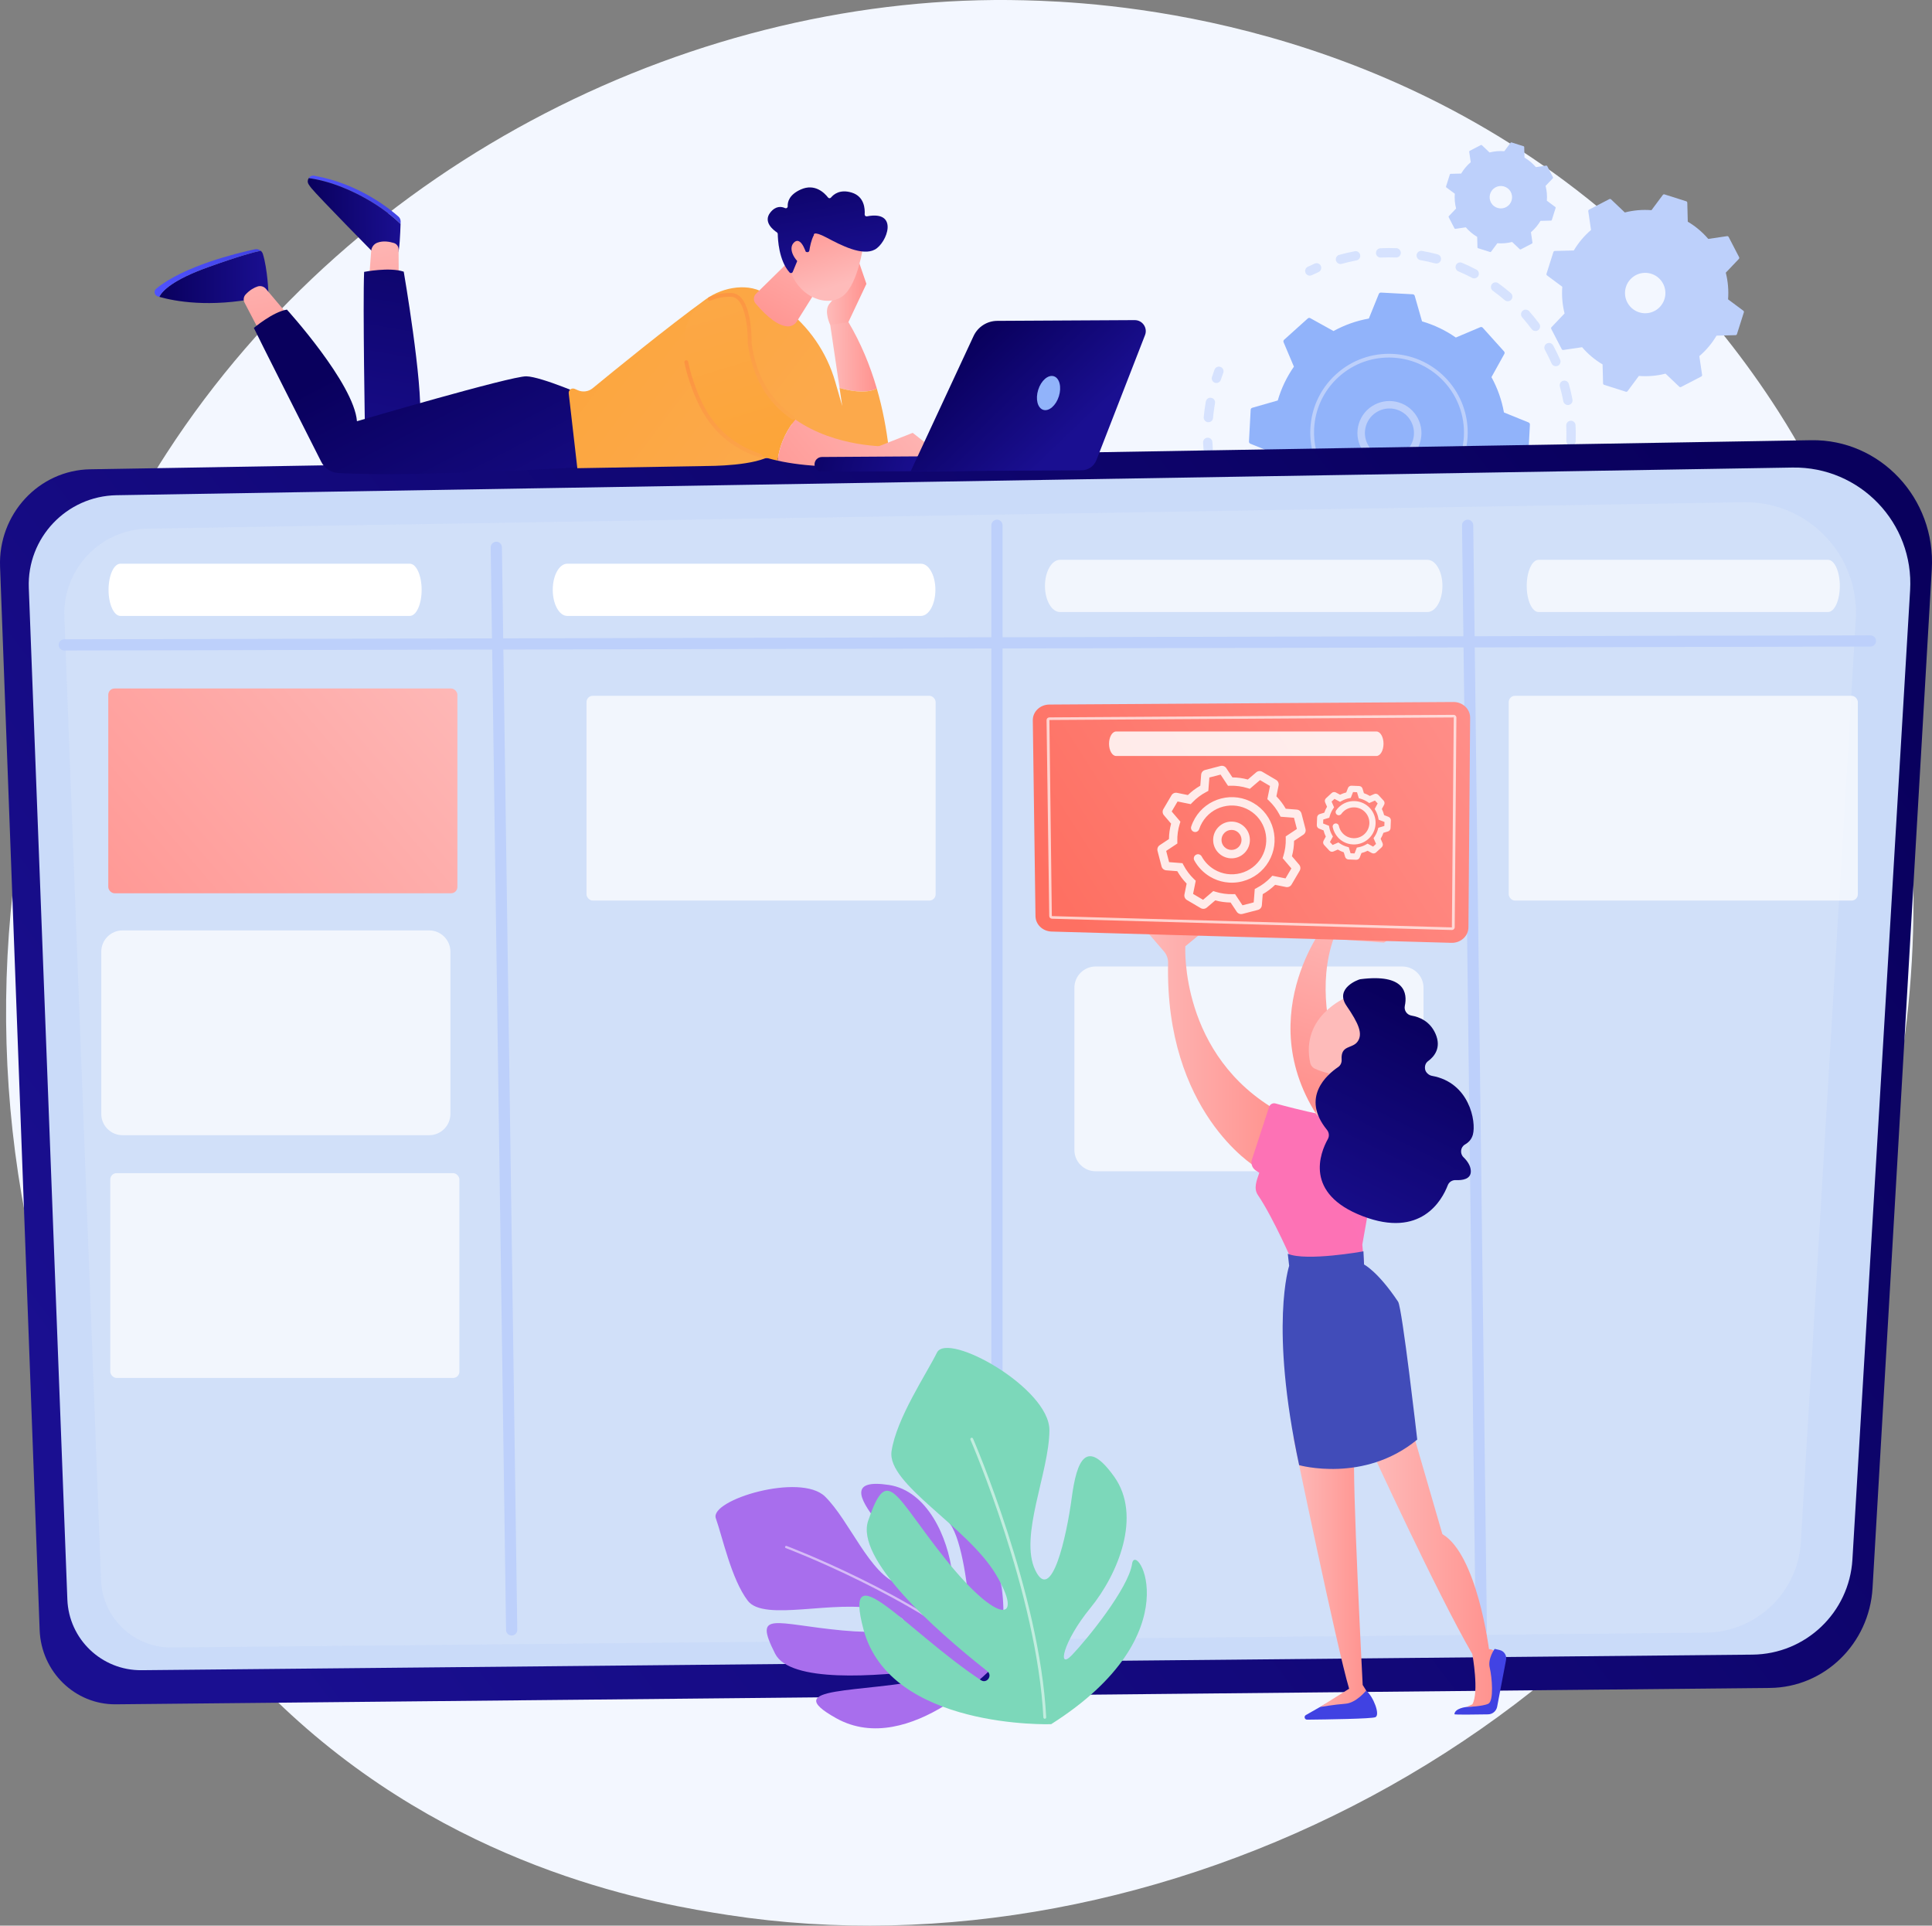 <?xml version="1.0" encoding="UTF-8"?><svg id="Layer_2" xmlns="http://www.w3.org/2000/svg" xmlns:xlink="http://www.w3.org/1999/xlink" viewBox="0 0 923.02 919.89"><rect x="0" y="0" width="923.02" height="919.89" fill="#808080" stroke="none"/><defs><style>.cls-1,.cls-2{opacity:.85;}.cls-3{fill:url(#linear-gradient-2);}.cls-4,.cls-5,.cls-6,.cls-7,.cls-2{fill:#fff;}.cls-8{fill:url(#linear-gradient-17);}.cls-9{fill:url(#linear-gradient-15);}.cls-10{fill:url(#linear-gradient-18);}.cls-11{fill:url(#linear-gradient-28);}.cls-12{fill:#414cb9;}.cls-13{fill:url(#linear-gradient-14);}.cls-14{fill:url(#linear-gradient-20);}.cls-15{fill:url(#linear-gradient-6);}.cls-16{fill:#f3f7ff;}.cls-17{fill:url(#linear-gradient-35);}.cls-18{fill:url(#linear-gradient-32);}.cls-19{fill:url(#linear-gradient-11);}.cls-20{fill:url(#linear-gradient-10);}.cls-21{fill:#91b3fa;}.cls-22{fill:url(#linear-gradient-16);}.cls-23{opacity:.3;}.cls-24{fill:url(#linear-gradient-31);}.cls-25{fill:#a86eed;}.cls-26{fill:#7cd8ba;}.cls-5{opacity:.72;}.cls-27{fill:url(#linear-gradient-21);}.cls-6{opacity:.68;}.cls-28{fill:url(#linear-gradient-25);}.cls-29{fill:url(#linear-gradient-5);}.cls-7{opacity:.53;}.cls-30{fill:url(#linear-gradient-34);}.cls-31{fill:url(#linear-gradient-7);}.cls-32{fill:url(#linear-gradient-24);}.cls-33{fill:url(#linear-gradient-9);}.cls-34{fill:url(#linear-gradient-22);}.cls-35{fill:url(#linear-gradient-3);}.cls-36{fill:url(#linear-gradient);}.cls-37{fill:url(#linear-gradient-27);}.cls-38{fill:url(#linear-gradient-33);}.cls-39{fill:url(#linear-gradient-29);}.cls-40{fill:url(#linear-gradient-30);}.cls-41{fill:#bdd0fb;}.cls-42{fill:url(#linear-gradient-23);}.cls-43{fill:url(#linear-gradient-19);}.cls-44{fill:url(#linear-gradient-4);}.cls-45{fill:#f4f4f4;opacity:.16;}.cls-46{fill:url(#linear-gradient-8);}.cls-47{fill:#cadbf9;}.cls-48{fill:url(#linear-gradient-12);}.cls-49{fill:url(#linear-gradient-13);}.cls-50{fill:url(#linear-gradient-26);}</style><linearGradient id="linear-gradient" x1="826.51" y1="225.09" x2="99.17" y2="778.89" gradientUnits="userSpaceOnUse"><stop offset="0" stop-color="#09005d"/><stop offset="1" stop-color="#1a0f91"/></linearGradient><linearGradient id="linear-gradient-2" x1="222.93" y1="302.55" x2="30.17" y2="467.77" gradientUnits="userSpaceOnUse"><stop offset="0" stop-color="#febbba"/><stop offset="1" stop-color="#ff928e"/></linearGradient><linearGradient id="linear-gradient-3" x1="-1270.2" y1="435.72" x2="-1298.74" y2="523.18" gradientTransform="translate(1930.61)" xlink:href="#linear-gradient-2"/><linearGradient id="linear-gradient-4" x1="-1276.24" y1="746.53" x2="-1216.12" y2="746.53" gradientTransform="translate(1930.61)" xlink:href="#linear-gradient-2"/><linearGradient id="linear-gradient-5" x1="-1193.6" y1="612.07" x2="-1223.38" y2="805.62" gradientTransform="translate(1930.61)" gradientUnits="userSpaceOnUse"><stop offset="0" stop-color="#4f52ff"/><stop offset="1" stop-color="#4042e2"/></linearGradient><linearGradient id="linear-gradient-6" x1="-1256.6" y1="602.38" x2="-1286.38" y2="795.92" xlink:href="#linear-gradient-5"/><linearGradient id="linear-gradient-7" x1="-1312.73" y1="751" x2="-1277.91" y2="751" gradientTransform="translate(1930.61)" xlink:href="#linear-gradient-2"/><linearGradient id="linear-gradient-8" x1="-1387.73" y1="489.78" x2="-1319.57" y2="489.78" gradientTransform="translate(1930.61)" xlink:href="#linear-gradient-2"/><linearGradient id="linear-gradient-9" x1="758.5" y1="517.15" x2="630.12" y2="565.5" gradientUnits="userSpaceOnUse"><stop offset="0" stop-color="#fe6dbd"/><stop offset="1" stop-color="#fd72b5"/></linearGradient><linearGradient id="linear-gradient-10" x1="-1302.17" y1="523.25" x2="-1280.87" y2="523.25" gradientTransform="translate(1930.61)" xlink:href="#linear-gradient-2"/><linearGradient id="linear-gradient-11" x1="-1268.31" y1="495.71" x2="-1113.23" y2="506.26" gradientTransform="translate(1930.61)" xlink:href="#linear-gradient-2"/><linearGradient id="linear-gradient-12" x1="-1242.82" y1="486.36" x2="-1297.41" y2="595.54" gradientTransform="translate(1930.61)" xlink:href="#linear-gradient"/><linearGradient id="linear-gradient-13" x1="718.71" y1="316.22" x2="516.41" y2="445.16" gradientUnits="userSpaceOnUse"><stop offset="0" stop-color="#ff928e"/><stop offset="1" stop-color="#fe7062"/></linearGradient><linearGradient id="linear-gradient-14" x1="171.27" y1="112.94" x2="215.08" y2="112.94" gradientTransform="translate(-24.35 -16.44) rotate(-.31)" xlink:href="#linear-gradient-5"/><linearGradient id="linear-gradient-15" x1="170.8" y1="120.8" x2="215.04" y2="120.8" gradientTransform="translate(-24.35 -16.44) rotate(-.31)" xlink:href="#linear-gradient"/><linearGradient id="linear-gradient-16" x1="203.52" y1="121.71" x2="215.07" y2="200.75" gradientTransform="translate(-24.35 -16.44) rotate(-.31)" xlink:href="#linear-gradient-2"/><linearGradient id="linear-gradient-17" x1="99.58" y1="149.45" x2="151.76" y2="149.45" gradientTransform="translate(-24.35 -16.44) rotate(-.31)" xlink:href="#linear-gradient"/><linearGradient id="linear-gradient-18" x1="97.36" y1="147.51" x2="148.16" y2="147.51" gradientTransform="translate(-24.35 -16.44) rotate(-.31)" xlink:href="#linear-gradient-5"/><linearGradient id="linear-gradient-19" x1="145.31" y1="130.21" x2="156.86" y2="209.26" gradientTransform="translate(-24.35 -16.44) rotate(-.31)" xlink:href="#linear-gradient-2"/><linearGradient id="linear-gradient-20" x1="228.22" y1="83.98" x2="196" y2="265.18" gradientTransform="translate(-24.35 -16.44) rotate(-.31)" xlink:href="#linear-gradient"/><linearGradient id="linear-gradient-21" x1="217.05" y1="177.22" x2="282.72" y2="305.51" gradientTransform="translate(-24.35 -16.44) rotate(-.31)" xlink:href="#linear-gradient"/><linearGradient id="linear-gradient-22" x1="418.52" y1="158.93" x2="437.44" y2="158.93" gradientTransform="translate(-24.35 -16.44) rotate(-.31)" xlink:href="#linear-gradient-2"/><linearGradient id="linear-gradient-23" x1="420.05" y1="189.23" x2="442.15" y2="189.23" gradientTransform="translate(-24.35 -16.44) rotate(-.31)" xlink:href="#linear-gradient-2"/><linearGradient id="linear-gradient-24" x1="231.96" y1="114.81" x2="368.68" y2="218.18" gradientUnits="userSpaceOnUse"><stop offset="0" stop-color="#fca436"/><stop offset="1" stop-color="#fca94b"/></linearGradient><linearGradient id="linear-gradient-25" x1="420.03" y1="119.67" x2="388.12" y2="178.16" gradientTransform="translate(-24.35 -16.44) rotate(-.31)" xlink:href="#linear-gradient-2"/><linearGradient id="linear-gradient-26" x1="482.08" y1="218.63" x2="399.76" y2="287.04" gradientTransform="translate(-24.35 -16.44) rotate(-.31)" xlink:href="#linear-gradient-2"/><linearGradient id="linear-gradient-27" x1="422.65" y1="155.44" x2="411.7" y2="119.32" gradientTransform="translate(-24.35 -16.44) rotate(-.31)" xlink:href="#linear-gradient-2"/><linearGradient id="linear-gradient-28" x1="412.77" y1="89.12" x2="422.95" y2="147.19" gradientTransform="translate(-24.35 -16.44) rotate(-.31)" xlink:href="#linear-gradient"/><linearGradient id="linear-gradient-29" x1="411.31" y1="158.88" x2="400.36" y2="122.76" gradientTransform="translate(-24.35 -16.44) rotate(-.31)" xlink:href="#linear-gradient-2"/><linearGradient id="linear-gradient-30" x1="367.52" y1="231.77" x2="332.69" y2="117.65" xlink:href="#linear-gradient-24"/><linearGradient id="linear-gradient-31" x1="398.52" y1="70.05" x2="378" y2="221.24" gradientTransform="translate(-24.35 -16.44) rotate(-.31)" gradientUnits="userSpaceOnUse"><stop offset="0" stop-color="#fc7a36"/><stop offset="1" stop-color="#fca94b"/></linearGradient><linearGradient id="linear-gradient-32" x1="372.07" y1="123.55" x2="367.51" y2="250.42" xlink:href="#linear-gradient-31"/><linearGradient id="linear-gradient-33" x1="464.46" y1="197.44" x2="382.15" y2="265.84" gradientTransform="translate(-24.35 -16.44) rotate(-.31)" xlink:href="#linear-gradient-2"/><linearGradient id="linear-gradient-34" x1="-9350.39" y1="-105.79" x2="-9413.96" y2="-88.36" gradientTransform="translate(-8967.62 -101.24) rotate(-177.48) scale(1 -1)" xlink:href="#linear-gradient"/><linearGradient id="linear-gradient-35" x1="-9454.16" y1="182.16" x2="-9499.27" y2="229.84" gradientTransform="translate(-8990.32 31.84) rotate(179.69) scale(1 -1)" xlink:href="#linear-gradient"/></defs><g id="Illustration"><g><path class="cls-16" d="M876,621.46c-88.42,208.18-323.93,324.81-528.17,293.35-33.23-5.12-124.35-20.37-205.01-92.31C-12.48,684.01-45.69,409.79,79.58,216.54,170.75,75.89,334.19-3.85,489.48,.14c33.45,.86,161.65,6.15,274.31,99.05,16.55,13.65,53.05,46.07,85.94,97.51,77.24,120.79,83.88,289.08,26.26,424.75Z"/><path class="cls-41" d="M825.86,113.2c-.15-.28-.46-.44-.77-.39l-8.96,1.32c-2.83-3.31-6.15-6.07-9.79-8.23l-.23-9.06c0-.32-.22-.59-.52-.69l-10.36-3.29c-.3-.1-.63,.01-.82,.27l-5.41,7.27c-4.22-.33-8.52,.02-12.74,1.09l-6.56-6.24c-.23-.22-.57-.27-.86-.12l-9.65,5c-.28,.15-.44,.46-.39,.77l1.32,8.96c-3.31,2.83-6.07,6.15-8.23,9.79l-9.06,.23c-.32,0-.59,.22-.69,.52l-3.29,10.36c-.1,.3,.01,.63,.27,.82l7.27,5.4c-.33,4.22,.02,8.52,1.09,12.74l-6.24,6.56c-.22,.23-.27,.57-.12,.86l5,9.65c.15,.28,.46,.44,.77,.39l8.96-1.32c2.83,3.31,6.15,6.07,9.79,8.23l.23,9.06c0,.32,.22,.6,.52,.69l10.36,3.29c.3,.1,.63-.01,.82-.27l5.41-7.27c4.22,.33,8.52-.02,12.74-1.09l6.56,6.24c.23,.22,.57,.27,.86,.12l9.65-5c.28-.15,.44-.46,.39-.77l-1.32-8.96c3.31-2.83,6.07-6.15,8.23-9.79l9.06-.23c.32,0,.6-.22,.69-.52l3.29-10.36c.1-.3-.01-.63-.27-.82l-7.27-5.41c.33-4.22-.02-8.52-1.09-12.74l6.24-6.56c.22-.23,.27-.57,.12-.86l-5-9.65Zm-33.46,34.01c-3.99,3.54-10.09,3.17-13.62-.82-3.54-3.99-3.17-10.09,.82-13.62,3.99-3.54,10.09-3.17,13.62,.82,3.54,3.99,3.17,10.09-.82,13.62Z"/><path class="cls-41" d="M739.18,79.33c-.08-.16-.25-.24-.43-.22l-4.98,.73c-1.57-1.84-3.42-3.37-5.44-4.57l-.13-5.03c0-.18-.12-.33-.29-.38l-5.75-1.82c-.17-.05-.35,0-.46,.15l-3,4.04c-2.34-.18-4.73,.01-7.08,.6l-3.64-3.47c-.13-.12-.32-.15-.48-.07l-5.36,2.78c-.16,.08-.24,.25-.22,.43l.73,4.98c-1.84,1.57-3.37,3.42-4.57,5.43l-5.03,.13c-.18,0-.33,.12-.38,.29l-1.82,5.75c-.05,.17,0,.35,.15,.46l4.04,3c-.18,2.34,.01,4.73,.61,7.08l-3.47,3.64c-.12,.13-.15,.32-.07,.48l2.78,5.36c.08,.16,.25,.24,.43,.22l4.98-.73c1.57,1.84,3.42,3.37,5.43,4.57l.13,5.03c0,.18,.12,.33,.29,.38l5.75,1.82c.17,.05,.35,0,.46-.15l3-4.04c2.34,.18,4.73-.01,7.08-.61l3.64,3.47c.13,.12,.32,.15,.48,.07l5.36-2.78c.16-.08,.24-.25,.22-.43l-.73-4.98c1.84-1.57,3.37-3.42,4.57-5.43l5.03-.13c.18,0,.33-.12,.38-.29l1.82-5.75c.05-.17,0-.35-.15-.46l-4.04-3c.18-2.34-.01-4.73-.61-7.08l3.47-3.64c.12-.13,.15-.32,.07-.48l-2.78-5.36Zm-18.58,18.89c-2.21,1.96-5.6,1.76-7.57-.45-1.96-2.21-1.76-5.6,.45-7.57,2.21-1.96,5.6-1.76,7.57,.45s1.76,5.6-.45,7.57Z"/><g><g class="cls-23"><path class="cls-21" d="M747.13,232c-1.19-.31-1.9-1.54-1.59-2.73,.61-2.31,1.13-4.69,1.55-7.06,.21-1.2,1.34-2.01,2.54-1.82,.01,0,.03,0,.04,0,1.21,.21,2.02,1.37,1.81,2.58-.44,2.49-.98,4.99-1.63,7.43-.29,1.11-1.38,1.81-2.5,1.63-.08-.01-.15-.03-.23-.05Zm1.18-21.45c.09-2.4,.07-4.83-.04-7.22-.06-1.23,.89-2.28,2.12-2.34,1.23-.06,2.28,.89,2.34,2.12,.12,2.51,.14,5.07,.05,7.6-.04,1.23-1.08,2.19-2.31,2.15-.09,0-.18-.01-.26-.03-1.1-.17-1.93-1.14-1.88-2.28Zm-1.43-18.87c-.45-2.36-1-4.72-1.65-7.03-.33-1.19,.36-2.42,1.54-2.75,1.18-.33,2.42,.36,2.75,1.54,.68,2.43,1.27,4.92,1.74,7.4,.23,1.21-.56,2.38-1.77,2.61-.26,.05-.51,.05-.76,.01-.91-.14-1.67-.84-1.85-1.79Zm-5.61-18.07c-.96-2.2-2.04-4.38-3.18-6.48-.59-1.08-.19-2.44,.89-3.03,1.08-.59,2.44-.19,3.03,.89,1.21,2.22,2.34,4.51,3.35,6.83,.49,1.13-.02,2.44-1.15,2.94-.4,.18-.83,.23-1.24,.16-.73-.11-1.38-.58-1.7-1.31Zm-9.5-16.37c-1.43-1.92-2.95-3.82-4.54-5.62-.81-.92-.72-2.33,.2-3.15,.92-.81,2.33-.72,3.15,.2,1.67,1.9,3.28,3.89,4.78,5.91,.73,.99,.53,2.39-.46,3.12-.5,.37-1.1,.5-1.67,.41-.56-.09-1.09-.39-1.45-.88Zm-12.88-13.86c-1.82-1.56-3.73-3.07-5.67-4.47-1-.72-1.22-2.12-.5-3.11,.72-1,2.11-1.22,3.11-.5,2.05,1.48,4.06,3.06,5.97,4.71,.93,.8,1.04,2.21,.24,3.14-.52,.61-1.3,.86-2.03,.75-.4-.06-.78-.23-1.11-.51Zm-80.62-18.88c-.33-1.19,.36-2.42,1.55-2.75,2.43-.68,4.92-1.26,7.41-1.73,1.21-.23,2.38,.57,2.6,1.78,.23,1.21-.57,2.38-1.78,2.6-2.36,.44-4.73,1-7.03,1.64-.32,.09-.64,.1-.94,.06-.84-.13-1.56-.73-1.81-1.6Zm65,8.22c-2.12-1.12-4.31-2.16-6.52-3.09-1.13-.48-1.66-1.79-1.19-2.92,.48-1.13,1.79-1.66,2.92-1.18,2.32,.98,4.63,2.08,6.87,3.26,1.09,.58,1.51,1.92,.93,3.01-.46,.86-1.4,1.3-2.31,1.16-.24-.04-.47-.11-.7-.23Zm-45.89-11.8c-.06-1.23,.89-2.27,2.12-2.33,2.52-.12,5.08-.13,7.6-.03,1.23,.04,2.19,1.08,2.14,2.31-.05,1.23-1.08,2.19-2.31,2.14-2.4-.09-4.83-.08-7.23,.03-.15,0-.3,0-.45-.02-1.03-.16-1.83-1.02-1.88-2.1Zm28.28,4.9c-2.31-.62-4.69-1.14-7.05-1.56-1.21-.21-2.02-1.37-1.81-2.58,.21-1.2,1.34-2,2.54-1.82,.02,0,.03,0,.05,0,2.49,.44,4.99,.99,7.42,1.64,1.19,.32,1.9,1.54,1.58,2.73-.3,1.11-1.38,1.8-2.49,1.63-.08-.01-.16-.03-.23-.05Z"/><path class="cls-21" d="M625.43,131.66c.43,.07,.89,0,1.32-.2,1.03-.5,2.09-.99,3.15-1.46,1.13-.49,1.64-1.81,1.15-2.94-.49-1.13-1.81-1.64-2.94-1.15-1.11,.49-2.23,1-3.32,1.53-1.11,.54-1.57,1.87-1.03,2.98,.33,.68,.97,1.12,1.66,1.23Z"/></g><g class="cls-23"><path class="cls-21" d="M580.81,182.94c1.06,.17,2.12-.46,2.46-1.52,.35-1.09,.74-2.2,1.14-3.28,.43-1.16-.16-2.44-1.32-2.86-1.16-.43-2.44,.16-2.86,1.32-.42,1.14-.83,2.31-1.2,3.46-.38,1.17,.26,2.43,1.44,2.81,.11,.04,.23,.06,.35,.08Z"/><path class="cls-21" d="M645.69,294.77c-1.21-.25-1.98-1.43-1.73-2.63,.25-1.21,1.43-1.98,2.63-1.73,2.3,.47,4.65,.86,7.02,1.14,1.22,.14,2.09,1.26,1.95,2.48-.15,1.22-1.26,2.09-2.48,1.95-1.03-.12-2.05-.26-3.06-.42-1.45-.22-2.9-.49-4.32-.78Zm17.25-.36c-.02-1.23,.96-2.24,2.2-2.26,2.36-.04,4.75-.17,7.1-.41,1.22-.13,2.32,.77,2.44,2,.12,1.22-.77,2.32-2,2.44-2.47,.25-4.98,.39-7.47,.43-.13,0-.26,0-.38-.03-1.05-.16-1.87-1.07-1.88-2.17Zm-28.96-2.9c-2.34-.83-4.67-1.77-6.94-2.79-1.12-.51-1.62-1.83-1.11-2.95,.51-1.12,1.83-1.62,2.95-1.11,2.15,.97,4.37,1.87,6.59,2.65,1.16,.41,1.77,1.69,1.36,2.85-.36,1.03-1.4,1.62-2.44,1.46-.14-.02-.27-.05-.4-.1Zm47.99,1c-.29-1.2,.45-2.4,1.64-2.69,2.29-.55,4.59-1.21,6.83-1.96,1.17-.39,2.43,.24,2.82,1.41,.39,1.17-.24,2.43-1.41,2.82-2.36,.78-4.78,1.48-7.19,2.06-.29,.07-.58,.08-.86,.04-.87-.13-1.61-.78-1.83-1.68Zm-65.62-9.54c-2.1-1.32-4.17-2.75-6.16-4.25-.98-.74-1.18-2.14-.44-3.12,.74-.98,2.14-1.18,3.12-.44,1.89,1.42,3.85,2.78,5.85,4.04,1.04,.66,1.36,2.03,.7,3.08-.49,.78-1.38,1.15-2.23,1.02-.29-.05-.58-.15-.84-.32Zm-15.33-12.2c-1.76-1.75-3.47-3.6-5.08-5.49-.8-.94-.68-2.35,.25-3.14,.94-.8,2.35-.69,3.14,.25,1.53,1.8,3.15,3.55,4.83,5.22,.87,.87,.88,2.28,0,3.15-.52,.53-1.24,.74-1.93,.63-.45-.07-.88-.28-1.23-.62Zm-12.31-15.26c-1.34-2.1-2.61-4.27-3.76-6.46-.57-1.09-.16-2.44,.93-3.01,1.09-.58,2.44-.16,3.01,.93,1.1,2.09,2.3,4.15,3.58,6.14,.66,1.04,.36,2.42-.68,3.08-.48,.3-1.02,.41-1.54,.33-.61-.09-1.18-.44-1.54-1Zm-8.69-17.58c-.85-2.34-1.61-4.74-2.26-7.14-.32-1.19,.38-2.41,1.57-2.73,1.19-.32,2.41,.38,2.73,1.57,.62,2.28,1.34,4.56,2.14,6.78,.42,1.16-.18,2.44-1.33,2.86-.37,.13-.74,.16-1.1,.11-.78-.12-1.47-.65-1.76-1.44Zm-4.62-19.07c-.31-2.46-.52-4.97-.63-7.45-.05-1.23,.9-2.27,2.13-2.32,1.23-.05,2.27,.9,2.32,2.13,.1,2.36,.3,4.74,.6,7.08,.16,1.22-.71,2.34-1.93,2.49-.21,.03-.42,.02-.62,0-.96-.15-1.74-.91-1.87-1.92Zm-.32-19.6c.17-1.82,.4-3.66,.68-5.46,.1-.65,.21-1.3,.32-1.95,.22-1.21,1.36-2.05,2.59-1.8,1.21,.21,2.02,1.37,1.81,2.59-.11,.62-.21,1.23-.31,1.85-.27,1.71-.48,3.46-.64,5.19-.11,1.23-1.2,2.13-2.43,2.01-.05,0-.09,0-.14-.02-1.16-.18-1.99-1.23-1.88-2.41Z"/><path class="cls-21" d="M701.82,287.65c.44,.07,.9,0,1.33-.2,1.08-.53,2.17-1.1,3.24-1.69,1.08-.59,1.48-1.94,.89-3.03-.59-1.08-1.94-1.48-3.03-.89-1.02,.56-2.05,1.09-3.08,1.6-1.1,.54-1.56,1.88-1.01,2.99,.33,.68,.97,1.11,1.66,1.22Z"/></g><g><path class="cls-21" d="M714.13,251.46c.33-.3,.44-.77,.26-1.18l-4.94-11.68c3.39-4.86,6.02-10.3,7.72-16.15l12.19-3.49c.43-.12,.73-.5,.75-.95l.81-15.19c.02-.44-.24-.85-.65-1.02l-11.75-4.76c-1.07-6-3.12-11.69-5.97-16.88l6.15-11.09c.22-.39,.16-.87-.14-1.2l-10.17-11.31c-.3-.33-.77-.44-1.18-.26l-11.68,4.94c-4.86-3.39-10.3-6.02-16.15-7.72l-3.49-12.19c-.12-.43-.5-.73-.95-.75l-15.19-.81c-.44-.02-.85,.24-1.02,.65l-4.76,11.75c-6,1.07-11.69,3.12-16.88,5.97l-11.09-6.15c-.39-.22-.87-.16-1.2,.14l-11.31,10.17c-.33,.3-.44,.77-.26,1.18l4.94,11.68c-3.39,4.86-6.02,10.3-7.72,16.15l-12.19,3.49c-.43,.12-.73,.5-.75,.95l-.81,15.19c-.02,.44,.24,.85,.65,1.02l11.75,4.76c1.07,6,3.12,11.69,5.97,16.88l-6.15,11.09c-.22,.39-.16,.87,.14,1.2l10.17,11.31c.3,.33,.77,.44,1.18,.26l11.68-4.94c4.86,3.39,10.3,6.02,16.15,7.72l3.49,12.19c.12,.43,.5,.73,.95,.75l15.19,.81c.44,.02,.85-.24,1.02-.65l4.76-11.75c6-1.07,11.69-3.12,16.88-5.97l11.09,6.15c.39,.22,.87,.16,1.2-.14l11.31-10.17Z"/><path class="cls-41" d="M659.28,221.47c-8.06-2.5-12.58-11.08-10.08-19.13,1.21-3.9,3.86-7.1,7.48-9,3.61-1.9,7.75-2.29,11.66-1.08,8.06,2.5,12.58,11.08,10.08,19.13-2.27,7.33-9.58,11.73-16.95,10.59-.73-.11-1.46-.28-2.19-.51Zm-.94-24.98c-2.77,1.46-4.81,3.91-5.73,6.9-1.91,6.18,1.56,12.76,7.73,14.67,6.18,1.92,12.76-1.56,14.67-7.73,1.91-6.18-1.56-12.76-7.73-14.67-.56-.17-1.13-.3-1.69-.39-2.47-.38-4.99,.03-7.24,1.22Z"/><path class="cls-41" d="M657.77,243.76c1.27,.2,2.55,.33,3.84,.4h0c.41,.02,.82,.04,1.22,.05,2.01,.04,4.03-.08,6.01-.35,.03,0,.05,0,.08-.01,.08-.01,.15-.02,.23-.03,.15-.02,.3-.05,.45-.07,.39-.06,.68-.37,.74-.74,.01-.09,.01-.18,0-.28-.08-.49-.54-.82-1.02-.74-2.5,.4-5.07,.54-7.62,.4-12.68-.67-23.48-7.89-29.3-18.2-3.24-5.73-4.94-12.42-4.57-19.47,.07-1.24,.19-2.46,.38-3.67,1.26-8.12,5.25-15.5,11.44-21.07,7.12-6.4,16.3-9.64,25.85-9.13,19.73,1.05,34.92,17.95,33.87,37.67-.06,1.22-.19,2.42-.38,3.62-.81,5.18-2.74,10.13-5.67,14.48-.08,.11-.12,.24-.14,.36-.05,.33,.09,.68,.38,.88,.41,.27,.96,.17,1.24-.24,3.08-4.57,5.11-9.76,5.95-15.2,.2-1.25,.33-2.52,.4-3.8,1.1-20.71-14.86-38.45-35.56-39.55-10.03-.53-19.67,2.87-27.14,9.59-6.5,5.85-10.69,13.59-12.01,22.12-.2,1.27-.33,2.55-.4,3.85-.53,10.03,2.87,19.67,9.59,27.14,5.85,6.5,13.6,10.69,22.12,12.01Z"/></g></g><g><path class="cls-36" d="M43.1,224.18l822.12-13.89c33.1-.56,59.67,27.83,57.7,61.66l-28.3,486.64c-1.55,26.63-22.97,47.5-49.03,47.75l-790.26,7.82c-19.52,.19-35.65-15.55-36.39-35.51L.03,270.74c-.94-25.13,18.5-46.14,43.07-46.56Z"/><path class="cls-47" d="M55.7,236.57l800.67-13.22c32.24-.53,58.11,26.48,56.19,58.66l-27.56,462.99c-1.51,25.34-22.37,45.19-47.75,45.43l-769.63,7.44c-19.01,.18-34.72-14.79-35.44-33.79L13.76,280.87c-.91-23.91,18.01-43.9,41.94-44.3Z"/><path class="cls-45" d="M70.67,252.53l762.42-12.59c30.7-.51,55.33,25.21,53.51,55.86l-26.24,440.88c-1.44,24.13-21.3,43.03-45.47,43.26l-732.87,7.08c-18.1,.17-33.06-14.08-33.75-32.17L30.74,294.71c-.87-22.77,17.15-41.8,39.94-42.18Z"/><path class="cls-41" d="M30.71,310.75c-1.48,0-2.68-1.19-2.68-2.67,0-1.48,1.19-2.68,2.67-2.68l862.9-1.88h0c1.48,0,2.68,1.19,2.68,2.67,0,1.48-1.19,2.68-2.67,2.68l-862.9,1.88h0Z"/><path class="cls-41" d="M244.45,781.3c-1.46,0-2.66-1.17-2.68-2.64l-7.34-517.16c-.02-1.48,1.16-2.69,2.64-2.72,1.51,0,2.7,1.16,2.72,2.64l7.34,517.16c.02,1.48-1.16,2.69-2.64,2.72h-.04Z"/><path class="cls-41" d="M476.31,781.3c-1.48,0-2.68-1.2-2.68-2.68V250.94c0-1.48,1.2-2.68,2.68-2.68s2.68,1.2,2.68,2.68V778.62c0,1.48-1.2,2.68-2.68,2.68Z"/><path class="cls-41" d="M707.69,781.3c-1.46,0-2.66-1.18-2.68-2.64l-6.52-527.68c-.02-1.48,1.17-2.69,2.65-2.71,1.5-.05,2.69,1.17,2.71,2.64l6.52,527.68c.02,1.48-1.17,2.69-2.65,2.71h-.03Z"/><path class="cls-4" d="M51.86,281.76h0c0,6.89,2.54,12.47,5.66,12.47H195.78c3.13,0,5.66-5.58,5.66-12.47h0c0-6.89-2.54-12.47-5.66-12.47H57.52c-3.13,0-5.66,5.58-5.66,12.47Z"/><path class="cls-4" d="M264.08,281.76h0c0,6.89,3.1,12.47,6.92,12.47h168.97c3.82,0,6.92-5.58,6.92-12.47h0c0-6.89-3.1-12.47-6.92-12.47h-168.97c-3.82,0-6.92,5.58-6.92,12.47Z"/><path class="cls-5" d="M499.24,279.9h0c0,6.89,3.22,12.47,7.19,12.47h175.51c3.97,0,7.19-5.58,7.19-12.47h0c0-6.89-3.22-12.47-7.19-12.47h-175.51c-3.97,0-7.19,5.58-7.19,12.47Z"/><path class="cls-5" d="M729.4,279.9h0c0,6.89,2.54,12.47,5.66,12.47h138.26c3.13,0,5.66-5.58,5.66-12.47h0c0-6.89-2.54-12.47-5.66-12.47h-138.26c-3.13,0-5.66,5.58-5.66,12.47Z"/><rect class="cls-5" x="720.8" y="332.39" width="166.79" height="97.82" rx="3" ry="3"/><path class="cls-5" d="M523.46,461.7h146.47c5.61,0,10.16,4.55,10.16,10.16v77.5c0,5.61-4.55,10.16-10.16,10.16h-146.47c-5.61,0-10.16-4.55-10.16-10.16v-77.5c0-5.61,4.55-10.16,10.16-10.16Z"/><rect class="cls-3" x="51.73" y="328.9" width="166.79" height="97.82" rx="3" ry="3"/><rect class="cls-5" x="280.21" y="332.39" width="166.79" height="97.82" rx="3" ry="3"/><path class="cls-5" d="M58.55,444.47H205.02c5.61,0,10.16,4.55,10.16,10.16v77.5c0,5.61-4.55,10.16-10.16,10.16H58.55c-5.61,0-10.16-4.55-10.16-10.16v-77.5c0-5.61,4.55-10.16,10.16-10.16Z"/><rect class="cls-5" x="52.69" y="560.43" width="166.79" height="97.82" rx="3" ry="3"/></g><g><g><path class="cls-25" d="M476.76,794.01s-42.1,46.41-77.26,26.8c-28.26-15.77,11.89-11.65,45.94-19.1,2.67-.58,1.97-4.58-.74-4.22-26.64,3.53-67.3,6.42-74.36-7.47-10.66-20.97-.32-14.17,32.12-11.14,32.44,3.03,38.7-4.98,17.52-9.97-21.18-4.99-54.87,6.05-62.72-4.22-7.85-10.26-12.14-30.63-15.27-39.39-3.13-8.76,40.39-21.91,52.15-10.41,11.76,11.5,21.32,37.17,35.28,41.86,13.96,4.69-1.06-18.02-10.32-29.74-9.26-11.72-12.93-20.43,5.57-17.64,18.5,2.8,28.28,25.37,30.23,42.23,1.95,16.85,8.47,26.28,8.17,17.94-.29-8.34-3.32-33.91-9.23-41.59-5.91-7.69,36.29,1.69,22.91,66.06Z"/><path class="cls-7" d="M473.33,794.46c-.19,.07-.4,.04-.56-.1-36.14-31.61-96.74-54.59-97.35-54.82-.29-.11-.43-.43-.32-.71,.11-.28,.43-.43,.71-.32,.61,.23,61.4,23.28,97.69,55.02,.23,.2,.25,.55,.05,.78-.06,.07-.14,.12-.22,.15Z"/></g><g><path class="cls-26" d="M502.18,823.66s-76.89,2.54-89.63-45.22c-10.24-38.38,20.42,.53,56.08,24.19,2.8,1.86,5.72-2.17,3.09-4.26-25.88-20.47-63.15-53.85-56.94-71.94,9.38-27.32,12.22-12.39,37.26,18.8,25.05,31.19,37.45,29.86,23.76,6.92-13.69-22.93-52.2-43.21-49.86-58.89,2.34-15.69,16.64-36.87,21.69-47.11,5.05-10.24,53.81,16.89,53.73,37.09-.09,20.2-14.56,50.55-6.76,66.86,7.8,16.31,14.98-16.33,17.41-34.5,2.42-18.18,6.97-28.85,20.31-10.16,13.34,18.7,1.79,46.61-11.4,62.72-13.19,16.12-15.94,29.91-8.84,22.53,7.1-7.38,27.05-31.89,28.78-43.67,1.73-11.78,29.51,33.44-38.67,76.64Z"/><path class="cls-7" d="M498.86,821.01c-.22-.1-.38-.32-.39-.58-3-58.87-34.52-131.93-34.84-132.66-.15-.34,0-.74,.35-.89,.34-.15,.74,0,.89,.35,.32,.73,31.94,74.02,34.95,133.13,.02,.37-.27,.69-.64,.71-.12,0-.22-.02-.32-.06Z"/></g></g><g><path class="cls-35" d="M632.63,442.19s-39.7,50.83,5.59,102.52l17.03-1.59s-32.78-52.63-18.18-94.59l24.12,1.76,13.34-8.69-41.9,.59Z"/><path class="cls-44" d="M654.37,691.03s32.16,70.1,49.04,99.14c0,0,3.35,18.27,0,24.01l-2.86,1.27,13.33-.4s1.18-24.57,.26-25.95c-.92-1.37-2.77-1.28-2.77-1.28,0,0-5.72-45.29-22.27-54.95l-16.04-55.26-18.68,13.41Z"/><path class="cls-29" d="M694.86,818.89c-.02,.32,10.41,.17,16.07,.07,2.09-.04,3.88-1.51,4.32-3.55l4.28-22.48c.41-2.14-.95-4.21-3.07-4.7l-2.39-.55s-3.41,4.67-2.33,9.07c1.07,4.4,2.03,15.8-.68,17.13-2.71,1.33-10.51,1.56-10.51,1.56,0,0-5.51,.55-5.69,3.44Z"/><path class="cls-15" d="M623.88,819.3c-1.05,.6-.62,2.21,.59,2.2,9.48-.1,30.72-.4,32.61-1.18,2.44-1.01-.89-9.77-4.39-12.74l-19.32,6.31-9.49,5.41Z"/><path class="cls-31" d="M617.89,686.56s20.78,100.55,26.66,120.16l-13.91,8.73s6.97-1.19,12.14-1.56c5.17-.37,9.92-6.31,9.92-6.31l-1.67-2.66s-5.21-100-3.94-111.36l-29.21-7.01Z"/><path class="cls-46" d="M566.29,452.03s-2.87,52.3,44.75,79.03l-11.46,26.15s-43.11-26.08-41.52-97.2c.05-2.04-.69-4.02-2.02-5.57l-9.16-10.63c-3.49-4.05-4.8-9.54-3.5-14.73l1.21-4.82c.4-1.61,2.24-2.39,3.68-1.56l.96,.56c3.05,1.77,5.47,4.46,6.91,7.68l4.5,10.06c1.68,3.76,5.56,6.04,9.66,5.68l2.78-.24-6.77,5.59Z"/><path class="cls-33" d="M609.39,527.14c7.97,2.21,34.96,9.31,51.81,9.02l-10.35,58.38,.82,9.52-33.73-.15s-9.5-22.05-16.99-33.05c-2.16-3.18-.55-6.96,.67-10.6l-1.68-1.12c-1.71-1.14-2.46-3.29-1.82-5.24l8.21-25.13c.43-1.27,1.76-1.98,3.05-1.62Z"/><path class="cls-12" d="M615.24,598.93l.66,5.77s-9.53,28.55,4.77,95.22c0,0,30.97,8.77,56.42-12.22,0,0-7.18-62.93-9.14-65.86-9.77-14.6-16.27-17.77-16.27-17.77l-.29-6.3s-27.22,4.92-36.14,1.17Z"/><path class="cls-20" d="M628.44,531.84c-.12-.16,7.04-21.62,7.04-21.62l10.26,.93,4.01,24.35s-16.07,3.24-21.3-3.66Z"/><path class="cls-19" d="M643.28,476.38c-.68,.43-21.92,9.2-17.35,31.24,.27,1.3,1.14,2.41,2.35,2.95,3.12,1.39,9.82,3.77,17.85,2.95,11.12-1.13,18.41-20.54,18.1-26.19-.31-5.65-14.17-15.18-20.95-10.96Z"/><path class="cls-48" d="M649.75,467.81c-.56,.07-12.27,4.15-6.46,12.64,5.81,8.49,7.99,13.48,5.24,17.21-2.5,3.4-8.05,1.46-7.56,8.52,.1,1.41-.51,2.79-1.69,3.58-5.22,3.54-17.97,14.42-5.34,29.95,1.03,1.26,1.24,3,.45,4.42-3.7,6.63-11.47,26.07,16.66,36.85,27.79,10.65,37.83-7.52,40.63-14.78,.61-1.57,2.15-2.53,3.83-2.45,3.05,.14,7.38-.36,7.18-4.45-.12-2.48-1.67-4.7-3.5-6.48-1.81-1.76-1.45-4.85,.74-6.1,1.66-.94,3.13-2.41,3.75-4.71,1.68-6.24-1.68-24.9-19.57-28.07-1.49-.26-3.05-1.66-3.27-3.16,0-.02,0-.04-.01-.07-.24-1.45,.25-2.93,1.44-3.8,2.86-2.1,6.52-6.31,3.54-13.08-2.64-6-7.7-8.02-11.46-8.67-2.21-.38-3.66-2.47-3.19-4.66,1.27-5.97,.16-15.53-21.42-12.7Z"/><g><path class="cls-49" d="M501.3,336.57l193.08-1.22c4.42-.03,8.01,3.35,7.98,7.5l-.81,100.17c-.03,4.18-3.72,7.51-8.16,7.38l-190.99-5.39c-4.24-.12-7.63-3.36-7.69-7.34l-1.28-93.56c-.06-4.13,3.48-7.51,7.87-7.54Z"/><path class="cls-6" d="M693.63,444.28l-191.03-5.39c-.73-.02-1.31-.59-1.32-1.3l-1.28-93.56c0-.37,.14-.7,.4-.95,.26-.25,.59-.38,.95-.38l193.08-1.22c.37,0,.7,.13,.96,.37,.27,.26,.41,.59,.41,.95l-.81,100.17c0,.72-.62,1.31-1.36,1.31Zm.8-102.18v.63s-193.08,1.22-193.08,1.22l1.17,93.62,.1,.06,191.02,5.39,.9-100.23-.11-.69Z"/><path class="cls-2" d="M529.85,355.29h0c0,3.23,1.52,5.85,3.39,5.85h124.35c1.87,0,3.39-2.62,3.39-5.85h0c0-3.23-1.52-5.85-3.39-5.85h-124.35c-1.87,0-3.39,2.62-3.39,5.85Z"/></g><g class="cls-1"><g><path class="cls-4" d="M573.65,433.82l-6.59-3.87c-.92-.55-1.4-1.62-1.19-2.67l1.05-5.18c-1.73-1.78-3.23-3.77-4.47-5.93l-5.28-.41c-1.07-.09-1.97-.84-2.24-1.88l-1.92-7.4c-.27-1.04,.15-2.14,1.05-2.73l4.41-2.93c.03-2.49,.38-4.96,1.02-7.36l-3.43-4.02c-.7-.82-.8-1.99-.26-2.92l3.87-6.58c.54-.93,1.62-1.41,2.67-1.19l5.18,1.05c1.78-1.73,3.77-3.23,5.93-4.47l.41-5.27c.08-1.07,.84-1.97,1.88-2.24l7.39-1.92c1.04-.27,2.14,.15,2.73,1.05l2.93,4.41c2.49,.03,4.96,.37,7.36,1.02l4.01-3.43c.82-.7,1.99-.81,2.92-.26l6.58,3.87c.93,.54,1.41,1.62,1.19,2.67l-1.05,5.18c1.73,1.78,3.23,3.77,4.47,5.93l5.27,.41c1.07,.07,1.97,.84,2.25,1.88l1.92,7.39c.27,1.04-.15,2.14-1.05,2.73l-4.41,2.93c-.03,2.49-.38,4.96-1.02,7.35l3.43,4.02c.7,.82,.8,1.99,.26,2.91l-3.87,6.59c-.55,.93-1.62,1.39-2.67,1.19l-5.18-1.05c-1.78,1.73-3.77,3.23-5.93,4.47l-.41,5.27c-.08,1.07-.84,1.97-1.88,2.24l-7.39,1.92c-1.04,.27-2.14-.15-2.73-1.04l-2.93-4.41c-2.49-.03-4.96-.38-7.35-1.02l-4.02,3.44c-.58,.49-1.33,.69-2.05,.57-.3-.05-.59-.15-.86-.31Zm7.05-7.82c2.67,.83,5.45,1.22,8.26,1.15l1.1-.03,3.55,5.35,5.36-1.39,.5-6.4,.98-.51c2.49-1.31,4.73-3,6.66-5.02l.76-.8,6.29,1.27,2.81-4.77-4.17-4.88,.33-1.05c.83-2.67,1.22-5.45,1.15-8.26l-.03-1.1,5.35-3.55-1.39-5.36-6.4-.5-.51-.97c-1.31-2.49-3-4.73-5.02-6.66l-.8-.76,1.27-6.29-4.77-2.81-4.88,4.17-1.05-.33c-2.67-.83-5.45-1.22-8.26-1.15l-1.1,.03-3.55-5.35-5.36,1.39-.5,6.4-.98,.51c-2.49,1.31-4.73,3-6.66,5.02l-.76,.8-6.29-1.27-2.81,4.77,4.17,4.88-.33,1.05c-.83,2.67-1.22,5.45-1.15,8.26l.03,1.1-5.35,3.55,1.39,5.36,6.4,.5,.51,.97c1.31,2.49,3,4.73,5.02,6.66l.8,.76-1.27,6.29,4.77,2.81,4.88-4.17,1.05,.33Zm34.49-6.17s0,0-.01,0h.01Zm-56.1-32.97h0s0,0,0,0Zm2.46-4.19h0s0,0,0,0h0Zm57.69,8.05s0,0,0,0h0Zm-36.7-21.57h0s0,0,0,0Zm20.21,2.83s0,0,0,0h0Zm-24.58,46.86c-3.19-1.88-5.81-4.58-7.58-7.81-.53-.97-.17-2.18,.8-2.71,.97-.53,2.18-.17,2.71,.8,1.42,2.6,3.53,4.77,6.09,6.28,3.78,2.22,8.21,2.84,12.46,1.74,4.25-1.1,7.81-3.79,10.04-7.58,2.22-3.78,2.84-8.21,1.74-12.46-1.1-4.25-3.79-7.81-7.58-10.04-3.78-2.22-8.21-2.84-12.46-1.74-4.25,1.1-7.81,3.79-10.04,7.58-.6,1.01-1.08,2.09-1.45,3.19-.35,1.05-1.48,1.62-2.52,1.27-1.05-.35-1.62-1.47-1.27-2.52,.45-1.37,1.06-2.7,1.79-3.96,2.76-4.7,7.2-8.05,12.48-9.42,5.28-1.37,10.78-.6,15.48,2.16,4.7,2.76,8.05,7.2,9.42,12.48,1.37,5.28,.6,10.78-2.16,15.48-2.76,4.7-7.2,8.05-12.48,9.42-2.81,.73-5.68,.85-8.46,.39-2.45-.4-4.82-1.26-7.03-2.56Z"/><path class="cls-4" d="M582.2,407.5c-1.67-1.65-2.6-3.85-2.61-6.19-.02-2.35,.88-4.56,2.53-6.22h0c1.65-1.67,3.85-2.6,6.19-2.61,2.34-.02,4.56,.88,6.22,2.53,3.45,3.4,3.48,8.97,.08,12.42-2.08,2.11-4.97,2.94-7.69,2.49-1.73-.29-3.38-1.09-4.72-2.41Zm6.13-11.04c-1.28,0-2.48,.51-3.37,1.42h0c-.9,.91-1.39,2.12-1.38,3.39,0,1.28,.51,2.48,1.42,3.37,1.88,1.85,4.91,1.83,6.77-.04,1.85-1.88,1.83-4.91-.05-6.77-.71-.7-1.6-1.16-2.57-1.31-.27-.04-.54-.07-.82-.06Z"/></g><path class="cls-4" d="M642.64,409.33l-.65-2.17c-.99-.34-1.95-.78-2.85-1.32l-2.07,.91c-.68,.3-1.48,.13-1.99-.42l-2.49-2.7c-.5-.55-.6-1.36-.25-2.01l1.07-1.99c-.46-.94-.83-1.93-1.08-2.95l-2.11-.83c-.69-.27-1.14-.95-1.11-1.7l.15-3.67c.03-.74,.53-1.38,1.25-1.6l2.17-.65c.34-1,.78-1.95,1.32-2.85l-.91-2.07c-.3-.68-.13-1.48,.42-1.99l2.71-2.5c.55-.5,1.36-.6,2.01-.25l1.99,1.07c.94-.46,1.93-.83,2.95-1.08l.82-2.11c.27-.69,.95-1.14,1.7-1.11l3.66,.15c.75,.04,1.39,.53,1.61,1.25l.65,2.17c1,.34,1.95,.78,2.85,1.32l2.06-.9c.68-.31,1.48-.14,2,.41l2.49,2.7c.5,.55,.61,1.36,.25,2.01l-1.07,1.99c.46,.94,.83,1.93,1.08,2.95l2.11,.83c.69,.27,1.14,.96,1.11,1.7l-.15,3.67c-.03,.75-.53,1.39-1.24,1.6l-2.17,.65c-.34,1-.78,1.95-1.32,2.85l.91,2.07c.3,.69,.13,1.49-.42,1.99l-2.7,2.49c-.55,.51-1.36,.61-2.02,.25l-1.99-1.07c-.94,.46-1.93,.83-2.95,1.08l-.82,2.11c-.27,.7-.96,1.14-1.7,1.11l-3.68-.15c-.07,0-.14-.01-.21-.02-.65-.11-1.2-.58-1.39-1.22Zm2.87-.86h0s0,0,0,0Zm2.73-3.57l.81-.16c1.27-.24,2.48-.69,3.6-1.32l.72-.41,2.64,1.42,1.4-1.29-1.2-2.75,.46-.68c.72-1.07,1.26-2.24,1.61-3.48l.22-.8,2.87-.86,.08-1.9-2.8-1.09-.16-.81c-.24-1.27-.69-2.48-1.32-3.6l-.41-.72,1.42-2.64-1.29-1.39-2.75,1.2-.68-.46c-1.07-.72-2.24-1.27-3.48-1.61l-.8-.22-.86-2.88-1.9-.08-1.09,2.79-.81,.16c-1.27,.24-2.48,.69-3.6,1.32l-.72,.41-2.64-1.42-1.4,1.29,1.2,2.75-.46,.68c-.72,1.07-1.26,2.24-1.61,3.48l-.22,.8-2.87,.86-.08,1.9,2.79,1.09,.16,.81c.24,1.27,.69,2.48,1.32,3.6l.41,.72-1.42,2.64,1.29,1.4,2.75-1.2,.68,.46c1.07,.72,2.24,1.26,3.48,1.61l.8,.22,.86,2.87,1.9,.08,1.09-2.8Zm-.21,2.83h.01s0,0-.01,0Zm8.77-2.87s0,0,0,0h0Zm.97-.89h0s0,0,0,0Zm.29-1.41h0s0,0,0,0Zm4.16-8.23h0s0,0,0,0Zm-26.4-12.22h0s0,0,0,0Zm1.67-2.22h0s0,0,0,0Zm20.21,2.18s.01,0,.02,0h-.02Zm-8.49-3.58s0,0,.01,0h-.01Zm-9.96,21.58c-1.27-1.38-2.15-3.08-2.53-4.91-.17-.81,.35-1.6,1.16-1.77,.81-.17,1.6,.35,1.77,1.16,.27,1.3,.89,2.51,1.8,3.49,1.33,1.45,3.15,2.29,5.12,2.37,1.97,.08,3.85-.61,5.29-1.94,2.99-2.75,3.18-7.42,.42-10.41-1.33-1.45-3.15-2.29-5.12-2.37-1.97-.08-3.85,.61-5.29,1.94-.39,.36-.74,.75-1.04,1.18-.48,.68-1.41,.84-2.09,.36-.68-.48-.84-1.41-.36-2.09,.42-.6,.91-1.16,1.45-1.66,2.03-1.87,4.68-2.85,7.44-2.73,2.77,.11,5.32,1.3,7.2,3.33,3.87,4.2,3.6,10.77-.6,14.64-2.03,1.87-4.68,2.85-7.44,2.73-.44-.02-.87-.06-1.29-.13-2.26-.37-4.33-1.48-5.91-3.2Z"/></g></g><g><g><path class="cls-13" d="M191.37,106.97c.01-.41,.02-.78,.03-1.11,.02-.92-.35-1.79-1.04-2.4-4.01-3.57-19.04-15.79-40.21-19.51-1.14-.2-2.13,.32-2.68,1.14,1.76,.2,4.13,.64,7.31,1.46,10.47,2.69,25.7,9.91,36.57,20.42Z"/><path class="cls-9" d="M154.8,86.56c-3.19-.82-5.55-1.26-7.31-1.46-.55,.82-.67,1.94-.05,2.93,.35,.56,.77,1.16,1.29,1.81,3.33,4.13,30.22,31.42,30.22,31.42,0,0,8.5,.99,11.08-.53,.84-.49,1.21-9.31,1.34-13.75-10.87-10.5-26.11-17.73-36.57-20.42Z"/></g><path class="cls-22" d="M190.51,135.48l-.09-16.34c0-1.38-.89-2.62-2.21-3.04-2.03-.64-5.15-1.23-7.98-.15-1.66,.63-2.77,2.22-2.9,3.99l-1.14,15.27,14.32,.28Z"/><g><path class="cls-8" d="M125.61,121.36c-.2-.64-.58-1.18-1.07-1.58-3.43,.7-10.56,2.62-25.17,7.87-16.94,6.08-21.87,11.34-23.29,14.15,7.28,2.09,23.82,5.25,47.5,.49l4.67-2.22s-.39-11.42-2.65-18.71Z"/><path class="cls-10" d="M99.38,127.65c14.61-5.25,21.74-7.18,25.17-7.87-.76-.62-1.78-.91-2.8-.69-8.42,1.8-33.85,7.93-47.1,18.79-1.32,1.08-.92,3.21,.72,3.7,.23,.07,.47,.14,.73,.21,1.42-2.81,6.35-8.06,23.29-14.15Z"/></g><path class="cls-43" d="M137.09,149.89l-10.04-11.9c-.98-1.16-2.56-1.61-4-1.13-1.59,.53-3.71,1.63-5.75,3.87-.95,1.05-1.13,2.59-.48,3.84l7.33,14.02,12.93-8.7Z"/><path class="cls-14" d="M173.97,129.88s12.16-2.4,18.92-.1c0,0,9.19,53.37,7.75,70.55l-26.27,5.49s-1.07-60.18-.41-75.94Z"/><path class="cls-27" d="M282.39,222.88s-85.96,5.29-120.87,3.07c-3.42-.22-6.46-2.22-8.01-5.28-7.56-14.93-30.24-59.75-32.23-64.02,0,0,9.07-7.66,15.79-8.75,0,0,32.04,35.26,33.47,53.32,0,0,73.63-21.61,80.92-21.45,7.29,.16,29.68,10.01,29.68,10.01l1.25,33.09Z"/><path class="cls-34" d="M396.65,155.24s-3.19-6.54-.47-10.02,12.52-14.24,12.52-14.24l1.11-7.41,4.12,12.04-8.6,18.24s-5.06,5.54-8.68,1.39Z"/><path class="cls-42" d="M418.91,185.63c-3.25-11.18-7.69-21.81-13.58-31.78l-8.68,1.39,4.45,30.08c3.28,.97,12.24,3.18,17.81,.31Z"/><path class="cls-32" d="M424.69,214.91c-1.17-10.11-3.05-19.89-5.78-29.28-5.57,2.87-14.53,.66-17.81-.31l1.28,8.64-3.35-11.62c-4.08-14.14-12.66-26.55-24.44-35.37l-8.21-6.14c-8.06-6.03-20.89-3.86-29.05,2.04-18.12,13.1-45,35.04-54.18,42.59-1.97,1.62-4.69,2-7.03,.98l-1.54-.67c-1.46-.64-3.05,.55-2.87,2.13l4.11,35.76,62.48-1.06c7.49-.04,29.19-.93,32.61-7.6l5.7-14.21c13.6,11.44,31.01,19.26,40.33,21.51,4.29,1.04,8.29-2.73,7.76-7.37Z"/><path class="cls-28" d="M380.3,121.56l-19.11,18.76c-1.27,1.25-1.38,3.28-.23,4.64,5.96,7.03,11.07,10.7,15.3,10.96,1.79,.11,3.49-.85,4.44-2.37l10.12-16.15-10.53-15.84Z"/><polygon class="cls-50" points="419.56 213.29 436.05 206.77 455.35 221.95 420.95 222.26 419.56 213.29"/><g><path class="cls-37" d="M412.48,117.07s-2.52,18.45-9.57,24.15c-7.05,5.71-20.87,1.51-25.6-12.36l9.15-23.81,26.02,12.01Z"/><path class="cls-11" d="M385.5,120.43c.54,.17,1.1-.18,1.18-.74,.25-1.7,.87-5.07,2.15-7.37,0,0-.69-2.41,6.12,1.2,6.81,3.62,17.03,8.93,23.01,5.7,5.83-3.15,11.68-18.86-3.77-15.87-.59,.11-1.13-.35-1.09-.95,.18-2.58-.11-8.5-6.13-10.38-5.63-1.75-8.69,.8-9.95,2.34-.37,.45-1.06,.45-1.42-.01-1.69-2.19-6.29-6.84-13-3.84-5.53,2.47-6.37,5.89-6.27,8.02,.03,.69-.66,1.16-1.29,.87-1.7-.77-4.43-1.16-7.03,2.13-3.59,4.55,1.6,8.45,3.15,9.47,.25,.17,.41,.45,.42,.75,.03,2.36,.45,12.63,5.63,18.4,.45,.5,1.27,.35,1.53-.27l3.91-9.47c.18-.44,.67-.67,1.12-.52l1.72,.55Z"/><path class="cls-39" d="M385.6,122.35s-2.48-9.85-6.14-6.63c-3.66,3.22,1.01,10.24,5.24,11.57l.9-4.94Z"/></g><path class="cls-40" d="M358.16,164.1s.62-22.82-8.76-23.23c-11.64-.51-30.31,8.03-18.99,41.41,6.25,18.44,15.6,32.1,41.09,37.77,1.19-9.37,5.4-15.92,8.51-19.61-10.41-7.25-19.26-18.59-21.86-36.34Z"/><path class="cls-24" d="M378.85,200.52c-.18,0-.37-.05-.53-.16-11.99-8.35-18.68-19.83-21.07-36.12,0-.05-.01-.1,0-.16,.16-6.1-.94-21.99-7.89-22.29-3.36-.14-6.88,.51-9.92,1.84-.46,.2-1,0-1.2-.47-.2-.46,0-1,.47-1.2,3.28-1.44,7.09-2.14,10.73-1.99,9.96,.43,9.67,22.33,9.63,24.09,2.31,15.71,8.76,26.78,20.29,34.81,.41,.29,.52,.86,.23,1.27-.18,.25-.46,.39-.74,.39Z"/><path class="cls-18" d="M363.39,218.72c-.1,0-.2-.01-.3-.05-21.16-7.17-28.63-21.59-33.55-36.09-1.11-3.29-1.98-6.45-2.57-9.41-.1-.49,.22-.97,.72-1.07,.49-.1,.97,.22,1.07,.72,.57,2.88,1.42,5.97,2.5,9.18,4.77,14.06,11.99,28.03,32.4,34.95,.48,.16,.73,.68,.57,1.16-.13,.38-.48,.62-.86,.62Z"/><path class="cls-38" d="M424.29,222.11l-.09-8.85s-24.8,.68-44.19-12.82c-3.12,3.7-7.33,10.24-8.51,19.61,12.9,2.87,29.93,3.69,52.79,2.05Z"/><g><path class="cls-30" d="M392.51,225.37c.06,0,.12,0,.18,0l78.9-.51c1.95-.01,3.52-1.6,3.51-3.55-.01-1.95-1.61-3.55-3.55-3.51l-78.9,.51c-1.95,.01-3.52,1.6-3.51,3.55,.01,1.89,1.51,3.42,3.37,3.51Z"/><path class="cls-17" d="M542.13,152.92l-65.71,.36c-4.85,.03-9.24,2.85-11.29,7.24l-30.03,64.58,81.66-.44c3.12-.02,5.92-1.94,7.05-4.85l23.23-59.73c1.34-3.45-1.22-7.17-4.92-7.15Z"/><path class="cls-21" d="M496.01,186.2c-1.4,4.43-.32,8.72,2.4,9.58,2.73,.86,6.07-2.03,7.47-6.46,1.4-4.43,.32-8.72-2.4-9.58-2.73-.86-6.07,2.03-7.47,6.46Z"/></g></g></g></g></svg>